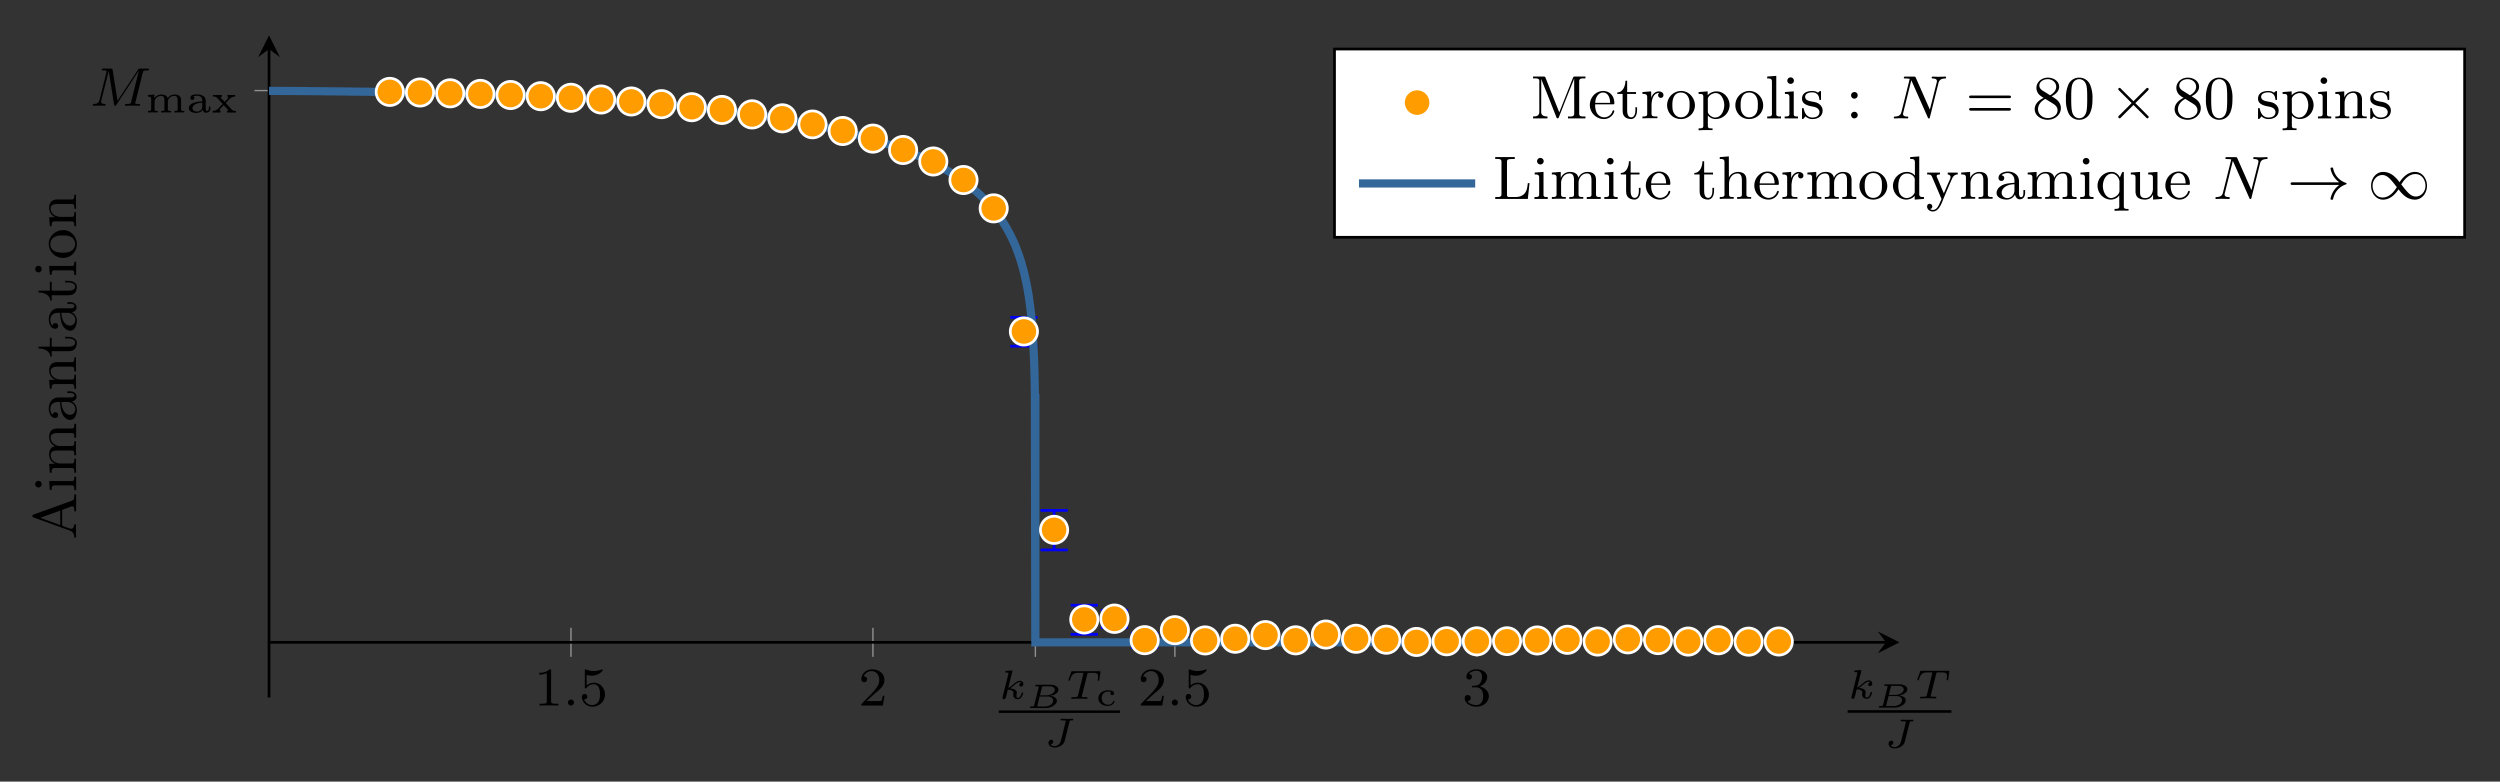 <svg xmlns="http://www.w3.org/2000/svg" xmlns:xlink="http://www.w3.org/1999/xlink" width="487.841" height="152.52" viewBox="0 0 365.881 114.39"><rect x="0" y="0" width="365.881" height="114.39" fill="#333333" stroke="none"/><path stroke-width=".199" stroke-miterlimit="10" fill="none" stroke="#929292" d="M83.563 96.13v-4.25m44.192 4.25v-4.25m44.191 4.25v-4.25m44.192 4.25v-4.25M37.246 13.255h4.252"/><path stroke-width=".399" stroke-miterlimit="10" fill="none" stroke="#000" d="M39.372 94.005h236.641"/><path d="m278.006 94.005-3.189-1.594 1.196 1.594-1.196 1.594"/><path stroke-width=".399" stroke-miterlimit="10" fill="none" stroke="#000" d="M39.372 102.08V7.173"/><path d="m39.372 5.18-1.594 3.188 1.594-1.195 1.594 1.195"/><symbol id="a"><path d="M.218.637c0 .027-.002.028-.029.028C.148.625.095.601 0 .601V.568c.027 0 .081 0 .139.027V.082C.139.045.136.033.041.033H.006V0c.041.003.127.003.172.003C.223.003.31.003.351 0v.033H.316C.221.033.218.045.218.082v.555z"/></symbol><use xlink:href="#a" transform="matrix(7.97 0 0 -7.97 78.918 103.259)"/><symbol id="b"><path d="M.111.055a.056.056 0 0 1-.055.056A.056.056 0 0 1 0 .056C0 .022.028 0 .055 0c.032 0 .056.026.056.055z"/></symbol><use xlink:href="#b" transform="matrix(7.97 0 0 -7.97 83.12 103.259)"/><symbol id="c"><path d="M.087.583A.36.36 0 0 1 .182.569c.125 0 .201.088.201.103 0 .011-.007.014-.012.014-.002 0-.004 0-.013-.005a.382.382 0 0 0-.278 0C.07.686.068.686.067.686.054.686.054.675.054.657V.364c0-.018 0-.03.016-.03.008 0 .011.004.016.012.012.015.05.066.135.066.056 0 .083-.046.092-.065A.293.293 0 0 0 .332.226.25.25 0 0 0 .303.091.134.134 0 0 0 .191.03a.162.162 0 0 0-.152.106l.01-.001c.028 0 .05.018.05.049 0 .037-.029.05-.049.05C.032.234 0 .224 0 .181 0 .091.078 0 .193 0c.125 0 .231.097.231.221C.424.337.34.44.222.44A.198.198 0 0 1 .087.39v.193z"/></symbol><use xlink:href="#c" transform="matrix(7.97 0 0 -7.97 85.161 103.426)"/><symbol id="d"><path d="M.229.204c.016.015.058.048.074.062.062.057.121.112.121.203 0 .119-.1.196-.225.196C.079.665 0 .574 0 .485 0 .436.039.429.053.429c.021 0 .052.015.052.053 0 .052-.05.052-.062.052a.155.155 0 0 0 .145.098C.281.632.329.553.329.469.329.365.256.289.138.168L.012.038C0 .027 0 .025 0 0h.395l.029.179H.393A.316.316 0 0 0 .37.09C.364.082.288.082.272.082H.094l.135.122z"/></symbol><use xlink:href="#d" transform="matrix(7.97 0 0 -7.97 126.06 103.259)"/><use xlink:href="#d" transform="matrix(7.97 0 0 -7.97 166.957 103.259)"/><use xlink:href="#b" transform="matrix(7.97 0 0 -7.97 171.502 103.259)"/><use xlink:href="#c" transform="matrix(7.97 0 0 -7.97 173.543 103.426)"/><symbol id="e"><path d="M.209.355C.288.355.338.297.338.192.338.067.267.03.214.03.159.03.084.05.049.103.085.103.11.126.11.159a.053.053 0 0 1-.055.055C.028.214 0 .197 0 .157 0 .062.102 0 .216 0c.133 0 .226.092.226.192 0 .083-.066.159-.168.181.079.028.138.096.138.176 0 .08-.09.137-.194.137C.111.686.03.628.03.552.03.515.055.499.081.499c.031 0 .051.022.051.051C.132.587.1.601.078.602.12.657.197.66.215.66.241.66.317.652.317.549A.193.193 0 0 0 .274.421C.244.39.221.388.16.384.141.383.133.382.133.369c0-.014.009-.014.026-.014h.05z"/></symbol><use xlink:href="#e" transform="matrix(7.97 0 0 -7.97 214.37 103.426)"/><symbol id="f"><path d="M.916.602C.926.641.928.65.998.65c.023 0 .035 0 .035.019 0 .014-.013.014-.031.014H.873c-.027 0-.03 0-.043-.02L.453.092.364.656C.36.681.359.683.329.683H.194c-.018 0-.031 0-.031-.019C.163.65.176.65.192.65.225.65.254.65.254.634L.25.616.123.107C.111.057.085.035.018.033.012.033 0 .032 0 .014 0 .008.005 0 .015 0c.004 0 .027.003.099.003C.193.003.208 0 .217 0c.004 0 .019 0 .019.019 0 .012-.011.014-.018.014C.182.034.152.04.152.075l.003.02.136.543h.001L.389.027C.392.011.393 0 .407 0c.014 0 .021.011.027.02l.411.626.001-.001L.705.079C.696.041.694.033.62.033c-.019 0-.031 0-.031-.019C.589.01.592 0 .605 0l.057.003h.064C.819.003.843 0 .85 0c.006 0 .02 0 .02.019C.87.033.857.033.84.033c-.003 0-.021 0-.038.002C.781.037.779.04.779.049l.003.016.134.537z"/></symbol><use xlink:href="#f" transform="matrix(7.97 0 0 -7.97 13.587 15.481)"/><symbol id="g"><path d="M0 .429v-.04h.016C.052.389.079.385.079.326V.08C.079.041.053.04 0 .04V0l.058.003h.184V.04H.217C.189.04.163.043.163.075v.181c0 .091.074.151.158.151h.002c.071 0 .08-.058.08-.106V.077C.403.043.376.04.346.04H.324V0l.058.003h.184V.04H.541C.513.04.487.043.487.075v.181c0 .091.074.151.158.151h.002c.07 0 .08-.056.08-.105V.077C.727.043.7.04.67.04H.648V0l.058.003H.89V.04H.866C.837.04.811.043.811.077v.215a.165.165 0 0 1-.019.09C.763.429.705.44.654.44.58.44.53.412.481.349.473.422.381.441.333.441.265.441.18.406.157.346L.156.44 0 .429z"/></symbol><symbol id="h"><path d="M.11.41v.001c.03.006.058.011.088.011.056 0 .13-.023.13-.118V.28C.202.28 0 .248 0 .115 0 .027.107 0 .179 0c.06 0 .133.023.16.08H.34C.34.037.378.005.417.005c.047 0 .101.026.109.077v.073H.489V.097C.489.074.476.048.45.048.415.048.412.087.412.109v.155l.001.038c0 .113-.118.153-.211.153C.137.455.037.448.037.369.037.345.053.32.085.32c.028 0 .049.021.049.049C.134.386.126.403.11.41M.328.25V.171c0-.028 0-.053-.015-.078C.289.054.24.033.194.033.15.033.088.059.088.116c0 .103.154.134.24.134z"/></symbol><symbol id="i"><path d="M.006.43V.39h.021A.134.134 0 0 0 .08.382C.097.374.109.358.122.345L.191.27C.208.252.243.22.243.211V.21C.243.201.207.17.191.153.167.128.145.1.117.078A.197.197 0 0 0 0 .04V0h.193v.04C.18.04.174.053.174.062c0 .024.022.041.038.058.019.021.043.041.059.063h.001C.303.14.379.079.379.059.379.047.364.041.353.04V0h.22v.04H.552C.489.04.471.068.441.102.407.139.375.176.339.212.333.219.327.227.319.233v.001c.037.03.07.079.108.11A.186.186 0 0 0 .552.39v.04H.36V.39L.369.387a.023.023 0 0 0 .01-.019C.379.343.351.32.332.301.319.288.307.272.293.261.279.287.204.342.2.368v.003C.2.384.216.389.226.39v.04h-.22z"/></symbol><use xlink:href="#g" transform="matrix(5.978 0 0 -5.978 21.653 16.471)"/><use xlink:href="#h" transform="matrix(5.978 0 0 -5.978 27.642 16.53)"/><use xlink:href="#i" transform="matrix(5.978 0 0 -5.978 31.121 16.471)"/><path stroke-width=".199" stroke-miterlimit="10" fill="none" stroke="#929292" d="M151.53 96.13v-4.25"/><symbol id="j"><path d="m.241.674.003.015c0 .016-.02.015-.032.014L.1.694C.083.693.07.692.07.668.07.653.083.653.099.653.128.653.135.65.148.646c0-.012 0-.014-.004-.03L.004.057C0 .041 0 .036 0 .034 0 .009.02 0 .035 0a.05.05 0 0 1 .041.023C.083.036.123.202.13.234.197.229.269.213.269.154c0-.005 0-.01-.003-.021C.263.118.263.112.263.104.263.038.319 0 .376 0c.097 0 .132.146.132.154 0 .002-.001.014-.019.014C.475.168.473.162.468.145.458.109.43.033.379.033.341.033.341.076.341.087c0 .016 0 .017.005.037 0 .001.005.021.005.033 0 .077-.087.101-.164.108a.627.627 0 0 1 .085.066c.05.044.102.087.157.087.013 0 .025-.003.034-.013a.059.059 0 0 1-.05-.056C.413.317.439.31.453.31c.022 0 .058.016.058.066C.511.419.479.451.43.451.367.451.308.403.262.363a.427.427 0 0 0-.12-.085l.099.396z"/></symbol><use xlink:href="#j" transform="matrix(5.978 0 0 -5.978 146.715 102.334)"/><symbol id="k"><path d="M.127.083C.119.053.118.045.042.045.016.045 0 .045 0 .017 0 0 .016 0 .033 0h.435c.18 0 .326.112.326.212C.794.274.736.341.6.358c.099.013.24.079.24.179C.84.621.741.683.605.683h-.41C.176.683.16.683.16.655.16.638.173.638.197.638c.01 0 .043 0 .064-.006 0-.012 0-.014-.003-.025L.127.083m.169.289.058.233c.008.031.008.033.05.033h.183C.686.638.733.587.733.534.733.453.625.372.485.372H.296M.248.045c-.008 0-.022 0-.032.002l.003.018.068.273h.244C.633.338.684.279.684.216.684.119.565.045.441.045H.248z"/></symbol><use xlink:href="#k" transform="matrix(4.981 0 0 -4.981 150.725 103.619)"/><symbol id="l"><path d="M.463.602c.008.032.01.034.051.034h.092C.713.636.728.605.728.547A.655.655 0 0 0 .719.458c0-.01.008-.016.019-.016.016 0 .018.01.02.025l.027.192c0 .017-.011.017-.031.017h-.65c-.026 0-.028 0-.035-.021L.004.473 0 .457C0 .454.001.442.018.442c.014 0 .015.003.024.029.045.122.076.165.205.165h.091c.019 0 .021 0 .033-.003L.236.086C.229.058.224.049.196.045.168.04.11.04.109.04.083.04.081.04.077.037.072.033.068.019.068.014.068.013.07 0 .087 0l.084.003.093.001.09-.001L.444 0c.008 0 .015 0 .019.007a.06.06 0 0 1 .006.019C.466.04.459.04.428.04L.363.042C.34.044.328.045.328.06l.135.542z"/></symbol><use xlink:href="#l" transform="matrix(5.978 0 0 -5.978 156.359 102.274)"/><symbol id="m"><path d="M.378.413A.055.055 0 0 1 .357.37c0-.028.017-.049.049-.054.037 0 .057.025.057.055 0 .086-.122.088-.176.088H.28A.307.307 0 0 1 .099.406.224.224 0 0 1 0 .225v-.01C.007.082.142 0 .267 0c.079 0 .161.028.198.102C.469.109.476.12.476.13c0 .011-.01.016-.021.016C.431.146.431.123.423.109a.158.158 0 0 0-.14-.072C.182.037.1.113.1.227c0 .099.052.194.186.194A.477.477 0 0 0 .378.413z"/></symbol><use xlink:href="#m" transform="matrix(4.981 0 0 -4.981 160.742 103.32)"/><path stroke-width=".359" stroke-miterlimit="10" fill="none" stroke="#000" d="M146.171 104.157h17.759"/><symbol id="n"><path d="M.513.626c.008.032.01.038.064.038.016 0 .03 0 .03.025a.015.015 0 0 1-.015.015L.535.701.477.7.394.701.318.704C.311.704.305.704.3.698a.09.09 0 0 1-.006-.02C.297.664.305.664.331.664c.024 0 .032 0 .058-.002C.411.66.423.659.423.646.423.641.421.634.419.627L.305.171C.284.088.215.033.152.033.138.033.076.035.049.079a.068.068 0 0 1 .067.067C.116.169.1.19.069.19.03.19 0 .159 0 .111 0 .047.061 0 .154 0c.108 0 .219.068.242.161l.117.465z"/></symbol><use xlink:href="#n" transform="matrix(5.978 0 0 -5.978 153.448 109.4)"/><clipPath id="o"><path transform="matrix(1 0 0 -1 39.372 102.08)" d="M0 0h238.633v96.9H0z"/></clipPath><g clip-path="url(#o)" stroke-miterlimit="10" fill="none"><path stroke-width=".399" stroke="#00f" d="M260.329 93.883v-.253M258.333 93.63h3.986M260.329 93.883v.253M262.319 94.136h-3.986M255.91 93.952v-.245M253.915 93.706h3.986M255.91 93.952v.245M257.9 94.197h-3.986M251.49 93.744v-.246M249.495 93.498h3.986M251.49 93.744v.246M253.48 93.989h-3.985M247.072 93.938v-.222M245.077 93.715h3.986M247.072 93.938v.223M249.063 94.161h-3.986M242.652 93.725v-.263M240.657 93.462h3.986M242.652 93.725v.263M244.644 93.988h-3.986M238.233 93.617v-.258M236.238 93.359h3.986M238.233 93.617v.26M240.225 93.876h-3.986M233.814 93.934v-.3M231.82 93.634h3.985M233.814 93.934v.3M235.806 94.234h-3.986M229.395 93.638v-.282M227.4 93.356h3.985M229.395 93.638v.281M231.386 93.919H227.4M224.976 93.78v-.307M222.98 93.473h3.986M224.976 93.78v.306M226.967 94.086h-3.986M220.557 93.858v-.297M218.562 93.561h3.986M220.557 93.858v.297M222.547 94.155h-3.986M216.138 93.904v-.33M214.142 93.575h3.986M216.138 93.904v.328M218.128 94.232h-3.986M211.718 93.894v-.357M209.723 93.537h3.986M211.718 93.894v.356M213.709 94.25h-3.986M207.3 93.996v-.422M205.304 93.574h3.986M207.3 93.996v.422M209.29 94.418h-3.986M202.88 93.667v-.41M200.885 93.258h3.986M202.88 93.667v.41M204.872 94.077h-3.986M198.461 93.532v-.416M196.467 93.116h3.986M198.461 93.532v.415M200.453 93.947h-3.986M194.042 92.912v-.449M192.048 92.463h3.986M194.042 92.912v.45M196.033 93.361h-3.986M189.623 93.759v-.495M187.628 93.264h3.986M189.623 93.759v.495M191.614 94.254h-3.986M185.204 92.994v-.613M183.21 92.381h3.986M185.204 92.994v.613M187.196 93.607h-3.986M180.785 93.527v-.611M178.79 92.916h3.986M180.785 93.527v.612M182.776 94.139h-3.986M176.365 93.774v-.65M174.371 93.124h3.986M176.365 93.774v.65M178.357 94.424h-3.986M171.946 92.274v-.794M169.952 91.48h3.986M171.946 92.274v.793M173.938 93.068h-3.986M167.527 93.734v-1.05M165.532 92.684h3.986M167.527 93.734v1.051M169.518 94.785h-3.986M163.108 90.575v-1.259M161.114 89.316h3.986M163.108 90.575v1.26M165.099 91.834h-3.986M158.689 90.705v-2.128M156.694 88.577h3.986M158.689 90.705v2.128M160.68 92.833h-3.986M154.27 77.59v-2.893M152.276 74.697h3.986M154.27 77.59v2.893M156.262 80.484h-3.986M149.85 48.554v-2.11M147.856 46.445h3.986M149.85 48.554v2.11M151.842 50.664h-3.986M145.431 30.538v-.285M143.437 30.254h3.986M145.431 30.538v.285M147.423 30.823h-3.986M141.012 26.39v-.184M139.018 26.207h3.986M141.012 26.39v.186M143.005 26.577h-3.986M136.593 23.677v-.134M134.6 23.544h3.985M136.593 23.677v.134M138.585 23.812h-3.986M132.174 21.996v-.112M130.18 21.885h3.985M132.174 21.996v.111M134.165 22.108h-3.986M127.755 20.33v-.099M125.761 20.232h3.986M127.755 20.33v.1M129.746 20.431h-3.986M123.336 19.216v-.066M121.342 19.151h3.986M123.336 19.216v.067M125.328 19.284h-3.986M118.917 18.229v-.065M116.922 18.165h3.986M118.917 18.229v.064M120.908 18.294h-3.986M114.497 17.362v-.053M112.503 17.311h3.986M114.497 17.362v.053M116.49 17.416h-3.986M110.078 16.795v-.045M108.084 16.751h3.986M110.078 16.795v.045M112.07 16.841h-3.986M105.66 16.135v-.037M103.665 16.1h3.986M105.66 16.135v.036M107.65 16.172h-3.985M101.24 15.734V15.7M99.247 15.7h3.986M101.24 15.734v.035M103.232 15.77h-3.986M96.821 15.243v-.027M94.827 15.218h3.986M96.821 15.243v.026M98.813 15.27h-3.986M92.402 14.895v-.024M90.408 14.873h3.986M92.402 14.895v.024M94.394 14.92h-3.986M87.983 14.607v-.025M85.99 14.583h3.985M87.983 14.607v.026M89.976 14.635H85.99M83.564 14.357v-.02M81.571 14.337h3.986M83.564 14.357v.021M85.555 14.379h-3.986M79.144 14.124v-.021M77.15 14.104h3.986M79.144 14.124v.021M81.136 14.146H77.15M74.725 13.95v-.02M72.731 13.932h3.986M74.725 13.95v.017M76.718 13.969h-3.986M70.306 13.79v-.009M68.313 13.782H72.3M70.306 13.79v.01M72.298 13.8h-3.986M65.887 13.657v-.007M63.894 13.651h3.986M65.887 13.657v.007M67.88 13.665h-3.986M61.468 13.583v-.01M59.474 13.574h3.986M61.468 13.583v.01M63.46 13.594h-3.986M57.049 13.494v-.01M55.055 13.485h3.986M57.049 13.494v.01M59.042 13.506h-3.986"/><path stroke-width="1.196" stroke="#369" d="m39.372 13.3 1.071.01h1.071l1.072.007 1.07.008 1.072.008 1.071.009 1.071.007 1.071.016 1.072.008 1.07.009 1.072.016 1.071.016 1.071.007 1.071.017 1.072.017 1.07.016 1.072.016 1.071.023 1.071.017 1.072.016 1.07.024 1.072.025 1.071.024 1.071.024 1.071.033 1.072.023 1.07.032 1.072.033 1.071.033 1.071.031 1.071.033 1.072.04 1.07.041 1.072.04 1.071.04 1.071.04 1.072.05 1.07.048 1.072.048 1.071.057 1.071.057 1.071.056 1.072.057 1.07.064 1.072.065 1.071.064 1.071.073 1.071.073 1.072.072 1.07.082 1.072.08 1.071.089 1.071.088 1.072.09 1.07.096 1.072.105 1.071.106 1.071.105 1.071.113 1.072.12 1.07.122 1.072.122 1.071.136 1.071.137 1.072.146 1.07.145 1.072.154 1.071.16 1.071.171 1.071.178 1.072.178 1.07.193 1.072.201 1.071.211 1.071.218 1.071.226 1.072.243 1.07.25 1.072.258 1.071.276 1.071.298 1.072.3 1.07.321 1.072.348 1.071.355 1.071.388 1.071.405 1.072.436 1.07.452 1.072.5 1.071.534 1.071.573 1.071.622 1.072.678 1.07.751 1.072.824 1.071.936 1.071 1.043 1.072 1.22M145.431 30.642l.062.073.062.073.061.08.062.081.061.073.062.089.061.08.062.08.062.082.061.072.062.09.061.08.062.097.062.08.061.09.062.088.061.09.062.08.062.105.061.096.062.09.061.09.062.103.061.09.062.097.062.112.061.097.062.098.061.113.062.096.062.098.061.12.062.114.061.104.062.114.062.104.061.114.062.12.061.13.062.122.062.12.061.122.062.12.061.13.062.13.062.153.061.12.062.139.061.145.062.137.061.137.062.145.062.179.061.152.062.155.061.161.062.161.062.162.061.17.062.168.061.195.062.178.062.193.061.186.062.193.061.196.062.209.062.234.061.218.062.234.061.21.062.242.061.242.062.276.062.298.061.274.062.291.061.275.062.331.062.3.061.37.062.333.061.37.062.445.062.427.061.453.062.46.061.55.062.5.062.607.061.8.062.774.061.809.062 1.04.061 1.188.062 1.325.062 1.931.061 3.077.062 36.418M151.53 57.668v36.337h64.608"/></g><path d="M262.322 93.883a1.993 1.993 0 1 0-3.986 0 1.993 1.993 0 0 0 3.986 0zm-1.993 0" fill="#ff9d00"/><path stroke-width=".399" stroke-miterlimit="10" fill="none" stroke="#fff" d="M262.322 93.883a1.993 1.993 0 1 0-3.986 0 1.993 1.993 0 0 0 3.986 0zm-1.993 0"/><path d="M257.902 93.952a1.993 1.993 0 1 0-3.985 0 1.993 1.993 0 0 0 3.985 0zm-1.992 0" fill="#ff9d00"/><path stroke-width=".399" stroke-miterlimit="10" fill="none" stroke="#fff" d="M257.902 93.952a1.993 1.993 0 1 0-3.985 0 1.993 1.993 0 0 0 3.985 0zm-1.992 0"/><path d="M253.483 93.744a1.993 1.993 0 1 0-3.985 0 1.993 1.993 0 0 0 3.985 0zm-1.992 0" fill="#ff9d00"/><path stroke-width=".399" stroke-miterlimit="10" fill="none" stroke="#fff" d="M253.483 93.744a1.993 1.993 0 1 0-3.985 0 1.993 1.993 0 0 0 3.985 0zm-1.992 0"/><path d="M249.064 93.938a1.993 1.993 0 1 0-3.985 0 1.993 1.993 0 0 0 3.985 0zm-1.992 0" fill="#ff9d00"/><path stroke-width=".399" stroke-miterlimit="10" fill="none" stroke="#fff" d="M249.064 93.938a1.993 1.993 0 1 0-3.985 0 1.993 1.993 0 0 0 3.985 0zm-1.992 0"/><path d="M244.645 93.725a1.993 1.993 0 1 0-3.985 0 1.993 1.993 0 0 0 3.985 0zm-1.993 0" fill="#ff9d00"/><path stroke-width=".399" stroke-miterlimit="10" fill="none" stroke="#fff" d="M244.645 93.725a1.993 1.993 0 1 0-3.985 0 1.993 1.993 0 0 0 3.985 0zm-1.993 0"/><path d="M240.226 93.617a1.993 1.993 0 1 0-3.985 0 1.993 1.993 0 0 0 3.985 0zm-1.993 0" fill="#ff9d00"/><path stroke-width=".399" stroke-miterlimit="10" fill="none" stroke="#fff" d="M240.226 93.617a1.993 1.993 0 1 0-3.985 0 1.993 1.993 0 0 0 3.985 0zm-1.993 0"/><path d="M235.807 93.934a1.993 1.993 0 1 0-3.985 0 1.993 1.993 0 0 0 3.985 0zm-1.993 0" fill="#ff9d00"/><path stroke-width=".399" stroke-miterlimit="10" fill="none" stroke="#fff" d="M235.807 93.934a1.993 1.993 0 1 0-3.985 0 1.993 1.993 0 0 0 3.985 0zm-1.993 0"/><path d="M231.388 93.638a1.993 1.993 0 1 0-3.986 0 1.993 1.993 0 0 0 3.986 0zm-1.993 0" fill="#ff9d00"/><path stroke-width=".399" stroke-miterlimit="10" fill="none" stroke="#fff" d="M231.388 93.638a1.993 1.993 0 1 0-3.986 0 1.993 1.993 0 0 0 3.986 0zm-1.993 0"/><path d="M226.968 93.78a1.993 1.993 0 1 0-3.985 0 1.993 1.993 0 0 0 3.985 0zm-1.992 0" fill="#ff9d00"/><path stroke-width=".399" stroke-miterlimit="10" fill="none" stroke="#fff" d="M226.968 93.78a1.993 1.993 0 1 0-3.985 0 1.993 1.993 0 0 0 3.985 0zm-1.992 0"/><path d="M222.55 93.858a1.993 1.993 0 1 0-3.986 0 1.993 1.993 0 0 0 3.985 0zm-1.993 0" fill="#ff9d00"/><path stroke-width=".399" stroke-miterlimit="10" fill="none" stroke="#fff" d="M222.55 93.858a1.993 1.993 0 1 0-3.986 0 1.993 1.993 0 0 0 3.985 0zm-1.993 0"/><path d="M218.13 93.904a1.993 1.993 0 1 0-3.985 0 1.993 1.993 0 0 0 3.985 0zm-1.992 0" fill="#ff9d00"/><path stroke-width=".399" stroke-miterlimit="10" fill="none" stroke="#fff" d="M218.13 93.904a1.993 1.993 0 1 0-3.985 0 1.993 1.993 0 0 0 3.985 0zm-1.992 0"/><path d="M213.711 93.894a1.993 1.993 0 1 0-3.985 0 1.993 1.993 0 0 0 3.985 0zm-1.993 0" fill="#ff9d00"/><path stroke-width=".399" stroke-miterlimit="10" fill="none" stroke="#fff" d="M213.711 93.894a1.993 1.993 0 1 0-3.985 0 1.993 1.993 0 0 0 3.985 0zm-1.993 0"/><path d="M209.292 93.996a1.993 1.993 0 1 0-3.985 0 1.993 1.993 0 0 0 3.985 0zm-1.993 0" fill="#ff9d00"/><path stroke-width=".399" stroke-miterlimit="10" fill="none" stroke="#fff" d="M209.292 93.996a1.993 1.993 0 1 0-3.985 0 1.993 1.993 0 0 0 3.985 0zm-1.993 0"/><path d="M204.873 93.667a1.993 1.993 0 1 0-3.985 0 1.993 1.993 0 0 0 3.985 0zm-1.993 0" fill="#ff9d00"/><path stroke-width=".399" stroke-miterlimit="10" fill="none" stroke="#fff" d="M204.873 93.667a1.993 1.993 0 1 0-3.985 0 1.993 1.993 0 0 0 3.985 0zm-1.993 0"/><path d="M200.454 93.532a1.993 1.993 0 1 0-3.985 0 1.993 1.993 0 0 0 3.985 0zm-1.993 0" fill="#ff9d00"/><path stroke-width=".399" stroke-miterlimit="10" fill="none" stroke="#fff" d="M200.454 93.532a1.993 1.993 0 1 0-3.985 0 1.993 1.993 0 0 0 3.985 0zm-1.993 0"/><path d="M196.034 92.912a1.993 1.993 0 1 0-3.985 0 1.993 1.993 0 0 0 3.985 0zm-1.992 0" fill="#ff9d00"/><path stroke-width=".399" stroke-miterlimit="10" fill="none" stroke="#fff" d="M196.034 92.912a1.993 1.993 0 1 0-3.985 0 1.993 1.993 0 0 0 3.985 0zm-1.992 0"/><path d="M191.615 93.759a1.993 1.993 0 1 0-3.985 0 1.993 1.993 0 0 0 3.985 0zm-1.992 0" fill="#ff9d00"/><path stroke-width=".399" stroke-miterlimit="10" fill="none" stroke="#fff" d="M191.615 93.759a1.993 1.993 0 1 0-3.985 0 1.993 1.993 0 0 0 3.985 0zm-1.992 0"/><path d="M187.196 92.994a1.993 1.993 0 1 0-3.985 0 1.993 1.993 0 0 0 3.985 0zm-1.992 0" fill="#ff9d00"/><path stroke-width=".399" stroke-miterlimit="10" fill="none" stroke="#fff" d="M187.196 92.994a1.993 1.993 0 1 0-3.985 0 1.993 1.993 0 0 0 3.985 0zm-1.992 0"/><path d="M182.777 93.527a1.993 1.993 0 1 0-3.985 0 1.993 1.993 0 0 0 3.985 0zm-1.992 0" fill="#ff9d00"/><path stroke-width=".399" stroke-miterlimit="10" fill="none" stroke="#fff" d="M182.777 93.527a1.993 1.993 0 1 0-3.985 0 1.993 1.993 0 0 0 3.985 0zm-1.992 0"/><path d="M178.358 93.774a1.993 1.993 0 1 0-3.985 0 1.993 1.993 0 0 0 3.985 0zm-1.993 0" fill="#ff9d00"/><path stroke-width=".399" stroke-miterlimit="10" fill="none" stroke="#fff" d="M178.358 93.774a1.993 1.993 0 1 0-3.985 0 1.993 1.993 0 0 0 3.985 0zm-1.993 0"/><path d="M173.939 92.274a1.993 1.993 0 1 0-3.985 0 1.993 1.993 0 0 0 3.985 0zm-1.993 0" fill="#ff9d00"/><path stroke-width=".399" stroke-miterlimit="10" fill="none" stroke="#fff" d="M173.939 92.274a1.993 1.993 0 1 0-3.985 0 1.993 1.993 0 0 0 3.985 0zm-1.993 0"/><path d="M169.52 93.734a1.993 1.993 0 1 0-3.985 0 1.993 1.993 0 0 0 3.985 0zm-1.993 0" fill="#ff9d00"/><path stroke-width=".399" stroke-miterlimit="10" fill="none" stroke="#fff" d="M169.52 93.734a1.993 1.993 0 1 0-3.985 0 1.993 1.993 0 0 0 3.985 0zm-1.993 0"/><path d="M165.1 90.575a1.993 1.993 0 1 0-3.985 0 1.993 1.993 0 0 0 3.986 0zm-1.992 0" fill="#ff9d00"/><path stroke-width=".399" stroke-miterlimit="10" fill="none" stroke="#fff" d="M165.1 90.575a1.993 1.993 0 1 0-3.985 0 1.993 1.993 0 0 0 3.986 0zm-1.992 0"/><path d="M160.681 90.705a1.993 1.993 0 1 0-3.985 0 1.993 1.993 0 0 0 3.985 0zm-1.992 0" fill="#ff9d00"/><path stroke-width=".399" stroke-miterlimit="10" fill="none" stroke="#fff" d="M160.681 90.705a1.993 1.993 0 1 0-3.985 0 1.993 1.993 0 0 0 3.985 0zm-1.992 0"/><path d="M156.262 77.59a1.993 1.993 0 1 0-3.985 0 1.993 1.993 0 0 0 3.985 0zm-1.992 0" fill="#ff9d00"/><path stroke-width=".399" stroke-miterlimit="10" fill="none" stroke="#fff" d="M156.262 77.59a1.993 1.993 0 1 0-3.985 0 1.993 1.993 0 0 0 3.985 0zm-1.992 0"/><path d="M151.843 48.554a1.993 1.993 0 1 0-3.985 0 1.993 1.993 0 0 0 3.985 0zm-1.992 0" fill="#ff9d00"/><path stroke-width=".399" stroke-miterlimit="10" fill="none" stroke="#fff" d="M151.843 48.554a1.993 1.993 0 1 0-3.985 0 1.993 1.993 0 0 0 3.985 0zm-1.992 0"/><path d="M147.424 30.538a1.993 1.993 0 1 0-3.985 0 1.993 1.993 0 0 0 3.985 0zm-1.993 0" fill="#ff9d00"/><path stroke-width=".399" stroke-miterlimit="10" fill="none" stroke="#fff" d="M147.424 30.538a1.993 1.993 0 1 0-3.985 0 1.993 1.993 0 0 0 3.985 0zm-1.993 0"/><path d="M143.005 26.39a1.993 1.993 0 1 0-3.985 0 1.993 1.993 0 0 0 3.985 0zm-1.993 0" fill="#ff9d00"/><path stroke-width=".399" stroke-miterlimit="10" fill="none" stroke="#fff" d="M143.005 26.39a1.993 1.993 0 1 0-3.985 0 1.993 1.993 0 0 0 3.985 0zm-1.993 0"/><path d="M138.586 23.677a1.993 1.993 0 1 0-3.985 0 1.993 1.993 0 0 0 3.985 0zm-1.993 0" fill="#ff9d00"/><path stroke-width=".399" stroke-miterlimit="10" fill="none" stroke="#fff" d="M138.586 23.677a1.993 1.993 0 1 0-3.985 0 1.993 1.993 0 0 0 3.985 0zm-1.993 0"/><path d="M134.167 21.996a1.993 1.993 0 1 0-3.985 0 1.993 1.993 0 0 0 3.985 0zm-1.993 0" fill="#ff9d00"/><path stroke-width=".399" stroke-miterlimit="10" fill="none" stroke="#fff" d="M134.167 21.996a1.993 1.993 0 1 0-3.985 0 1.993 1.993 0 0 0 3.985 0zm-1.993 0"/><path d="M129.747 20.33a1.993 1.993 0 1 0-3.985 0 1.993 1.993 0 0 0 3.985 0zm-1.992 0" fill="#ff9d00"/><path stroke-width=".399" stroke-miterlimit="10" fill="none" stroke="#fff" d="M129.747 20.33a1.993 1.993 0 1 0-3.985 0 1.993 1.993 0 0 0 3.985 0zm-1.992 0"/><path d="M125.328 19.216a1.993 1.993 0 1 0-3.985 0 1.993 1.993 0 0 0 3.985 0zm-1.992 0" fill="#ff9d00"/><path stroke-width=".399" stroke-miterlimit="10" fill="none" stroke="#fff" d="M125.328 19.216a1.993 1.993 0 1 0-3.985 0 1.993 1.993 0 0 0 3.985 0zm-1.992 0"/><path d="M120.91 18.229a1.993 1.993 0 1 0-3.986 0 1.993 1.993 0 0 0 3.985 0zm-1.993 0" fill="#ff9d00"/><path stroke-width=".399" stroke-miterlimit="10" fill="none" stroke="#fff" d="M120.91 18.229a1.993 1.993 0 1 0-3.986 0 1.993 1.993 0 0 0 3.985 0zm-1.993 0"/><path d="M116.49 17.362a1.993 1.993 0 1 0-3.985 0 1.993 1.993 0 0 0 3.985 0zm-1.993 0" fill="#ff9d00"/><path stroke-width=".399" stroke-miterlimit="10" fill="none" stroke="#fff" d="M116.49 17.362a1.993 1.993 0 1 0-3.985 0 1.993 1.993 0 0 0 3.985 0zm-1.993 0"/><path d="M112.07 16.795a1.993 1.993 0 1 0-3.984 0 1.993 1.993 0 0 0 3.985 0zm-1.992 0" fill="#ff9d00"/><path stroke-width=".399" stroke-miterlimit="10" fill="none" stroke="#fff" d="M112.07 16.795a1.993 1.993 0 1 0-3.984 0 1.993 1.993 0 0 0 3.985 0zm-1.992 0"/><path d="M107.652 16.135a1.993 1.993 0 1 0-3.985 0 1.993 1.993 0 0 0 3.985 0zm-1.993 0" fill="#ff9d00"/><path stroke-width=".399" stroke-miterlimit="10" fill="none" stroke="#fff" d="M107.652 16.135a1.993 1.993 0 1 0-3.985 0 1.993 1.993 0 0 0 3.985 0zm-1.993 0"/><path d="M103.233 15.734a1.993 1.993 0 1 0-3.985 0 1.993 1.993 0 0 0 3.985 0zm-1.993 0" fill="#ff9d00"/><path stroke-width=".399" stroke-miterlimit="10" fill="none" stroke="#fff" d="M103.233 15.734a1.993 1.993 0 1 0-3.985 0 1.993 1.993 0 0 0 3.985 0zm-1.993 0"/><path d="M98.814 15.243a1.993 1.993 0 1 0-3.986 0 1.993 1.993 0 0 0 3.986 0zm-1.993 0" fill="#ff9d00"/><path stroke-width=".399" stroke-miterlimit="10" fill="none" stroke="#fff" d="M98.814 15.243a1.993 1.993 0 1 0-3.986 0 1.993 1.993 0 0 0 3.986 0zm-1.993 0"/><path d="M94.394 14.895a1.993 1.993 0 1 0-3.985 0 1.993 1.993 0 0 0 3.985 0zm-1.992 0" fill="#ff9d00"/><path stroke-width=".399" stroke-miterlimit="10" fill="none" stroke="#fff" d="M94.394 14.895a1.993 1.993 0 1 0-3.985 0 1.993 1.993 0 0 0 3.985 0zm-1.992 0"/><path d="M89.975 14.607a1.993 1.993 0 1 0-3.985 0 1.993 1.993 0 0 0 3.985 0zm-1.992 0" fill="#ff9d00"/><path stroke-width=".399" stroke-miterlimit="10" fill="none" stroke="#fff" d="M89.975 14.607a1.993 1.993 0 1 0-3.985 0 1.993 1.993 0 0 0 3.985 0zm-1.992 0"/><path d="M85.556 14.357a1.993 1.993 0 1 0-3.985 0 1.993 1.993 0 0 0 3.985 0zm-1.992 0" fill="#ff9d00"/><path stroke-width=".399" stroke-miterlimit="10" fill="none" stroke="#fff" d="M85.556 14.357a1.993 1.993 0 1 0-3.985 0 1.993 1.993 0 0 0 3.985 0zm-1.992 0"/><path d="M81.137 14.124a1.993 1.993 0 1 0-3.985 0 1.993 1.993 0 0 0 3.985 0zm-1.993 0" fill="#ff9d00"/><path stroke-width=".399" stroke-miterlimit="10" fill="none" stroke="#fff" d="M81.137 14.124a1.993 1.993 0 1 0-3.985 0 1.993 1.993 0 0 0 3.985 0zm-1.993 0"/><path d="M76.718 13.95a1.993 1.993 0 1 0-3.985 0 1.993 1.993 0 0 0 3.985 0zm-1.993 0" fill="#ff9d00"/><path stroke-width=".399" stroke-miterlimit="10" fill="none" stroke="#fff" d="M76.718 13.95a1.993 1.993 0 1 0-3.985 0 1.993 1.993 0 0 0 3.985 0zm-1.993 0"/><path d="M72.299 13.79a1.993 1.993 0 1 0-3.985 0 1.993 1.993 0 0 0 3.985 0zm-1.993 0" fill="#ff9d00"/><path stroke-width=".399" stroke-miterlimit="10" fill="none" stroke="#fff" d="M72.299 13.79a1.993 1.993 0 1 0-3.985 0 1.993 1.993 0 0 0 3.985 0zm-1.993 0"/><path d="M67.88 13.657a1.993 1.993 0 1 0-3.986 0 1.993 1.993 0 0 0 3.986 0zm-1.993 0" fill="#ff9d00"/><path stroke-width=".399" stroke-miterlimit="10" fill="none" stroke="#fff" d="M67.88 13.657a1.993 1.993 0 1 0-3.986 0 1.993 1.993 0 0 0 3.986 0zm-1.993 0"/><path d="M63.46 13.583a1.993 1.993 0 1 0-3.985 0 1.993 1.993 0 0 0 3.985 0zm-1.992 0" fill="#ff9d00"/><path stroke-width=".399" stroke-miterlimit="10" fill="none" stroke="#fff" d="M63.46 13.583a1.993 1.993 0 1 0-3.985 0 1.993 1.993 0 0 0 3.985 0zm-1.992 0"/><path d="M59.041 13.494a1.993 1.993 0 1 0-3.985 0 1.993 1.993 0 0 0 3.985 0zm-1.992 0" fill="#ff9d00"/><path stroke-width=".399" stroke-miterlimit="10" fill="none" stroke="#fff" d="M59.041 13.494a1.993 1.993 0 1 0-3.985 0 1.993 1.993 0 0 0 3.985 0zm-1.992 0"/><use xlink:href="#j" transform="matrix(5.978 0 0 -5.978 270.954 102.272)"/><use xlink:href="#k" transform="matrix(4.981 0 0 -4.981 274.963 103.557)"/><use xlink:href="#l" transform="matrix(5.978 0 0 -5.978 280.597 102.212)"/><path stroke-width=".379" stroke-miterlimit="10" fill="none" stroke="#000" d="M270.41 104.125h15.186"/><use xlink:href="#n" transform="matrix(5.978 0 0 -5.978 276.4 109.535)"/><symbol id="p"><path d="M0 .031V0l.062.003h.152v.028c-.029 0-.072.013-.072.05 0 .013.005.026.01.038.017.047.031.11.05.11H.44C.458.229.47.173.48.146.489.119.509.08.509.061c0-.03-.055-.03-.082-.03V0h.274v.031H.673C.651.031.627.033.615.045.602.058.598.077.592.093.52.286.453.482.382.675L.374.696C.37.707.366.716.35.716.329.716.325.692.319.676.258.506.197.334.135.165L.117.114C.096.051.055.031 0 .031M.203.26l.118.327L.439.26H.203z"/></symbol><symbol id="q"><path d="M.004.43V.399H.02c.032 0 .057-.005.057-.05V.072C.077.032.05.031 0 .031V0h.217v.031H.201C.174.031.148.034.148.066v.375L.004.43M.09.669A.054.054 0 0 1 .043.616c0-.029.024-.053.054-.053h.007a.054.054 0 0 1 .047.053.054.054 0 0 1-.054.053H.09z"/></symbol><symbol id="r"><path d="M0 .43V.399h.016c.03 0 .061-.003.061-.05V.073C.077.032.051.031 0 .031V0l.071.003h.157v.028H.205C.176.031.151.035.151.072v.201c.006.071.054.143.14.143.064 0 .071-.065.071-.112V.069C.362.033.333.031.3.031H.285V0l.071.003h.157v.028H.49C.461.031.436.035.436.072v.201c.006.071.054.143.14.143C.64.416.647.351.647.304V.069C.647.033.618.031.585.031H.57V0h.228v.031H.779C.75.031.721.034.721.07v.226c0 .03-.001.06-.016.087C.679.43.627.441.578.441A.161.161 0 0 1 .433.346H.432C.423.415.358.441.298.441A.16.16 0 0 1 .146.342L.145.441 0 .43z"/></symbol><symbol id="s"><path d="M.081.398a.156.156 0 0 0 .104.035.104.104 0 0 0 .087-.049C.291.356.292.325.292.293V.275C.21.266.128.266.059.214.026.189 0 .15 0 .109 0 .028.098 0 .164 0a.15.15 0 0 1 .137.083C.309.042.333.005.379.005c.06 0 .087.051.087.106v.045H.438v-.05C.438.078.432.04.401.04.368.04.366.084.366.106v.195c0 .105-.09.157-.179.157C.125.458.032.432.032.353c0-.027.016-.048.052-.048.025.001.041.024.041.047 0 .027-.021.041-.044.046M.292.251V.152C.292.084.243.025.174.025H.166C.119.03.083.065.083.11c0 .095.114.141.209.141z"/></symbol><symbol id="t"><path d="M0 .43V.399h.016c.03 0 .061-.003.061-.05V.073C.077.032.051.031 0 .031V0l.071.003h.157v.028H.205C.176.031.151.035.151.072v.18c0 .077.045.164.14.164.054 0 .07-.05.07-.112V.069C.361.033.332.031.299.031H.284V0l.071.003h.157v.028H.493C.464.031.435.034.435.07v.226a.17.17 0 0 1-.016.086C.394.429.342.441.293.441A.162.162 0 0 1 .146.342L.145.441 0 .43z"/></symbol><symbol id="u"><path d="M.133.626C.133.553.099.435 0 .435V.41h.087V.146c0-.031.002-.061.018-.088C.129.016.179 0 .225 0h.009C.31.013.323.096.323.155v.037H.295L.296.148c0-.044-.01-.12-.069-.12C.173.028.161.091.161.14v.27h.145v.031H.161v.185H.133z"/></symbol><symbol id="v"><path d="M.212.458A.233.233 0 0 1 0 .224C0 .121.077 0 .227 0c.117 0 .227.093.227.223 0 .119-.093.236-.228.236L.212.458M.086.201v.043c0 .079.025.189.141.189.08 0 .129-.063.138-.142C.367.27.367.249.367.228.367.175.364.117.328.075A.131.131 0 0 0 .226.028C.153.028.102.083.089.163L.086.201z"/></symbol><use xlink:href="#p" transform="matrix(0 -8.966 -8.966 0 11.147 78.661)"/><use xlink:href="#q" transform="matrix(0 -8.966 -8.966 0 11.147 71.73)"/><use xlink:href="#r" transform="matrix(0 -8.966 -8.966 0 11.147 69.184)"/><use xlink:href="#s" transform="matrix(0 -8.966 -8.966 0 11.246 61.455)"/><use xlink:href="#t" transform="matrix(0 -8.966 -8.966 0 11.147 56.9)"/><use xlink:href="#u" transform="matrix(0 -8.966 -8.966 0 11.246 52.183)"/><use xlink:href="#s" transform="matrix(0 -8.966 -8.966 0 11.246 48.4)"/><use xlink:href="#u" transform="matrix(0 -8.966 -8.966 0 11.246 43.988)"/><use xlink:href="#q" transform="matrix(0 -8.966 -8.966 0 11.147 40.25)"/><use xlink:href="#v" transform="matrix(0 -8.966 -8.966 0 11.246 37.747)"/><use xlink:href="#t" transform="matrix(0 -8.966 -8.966 0 11.147 33.094)"/><path d="M195.307 34.733h165.397V7.173H195.307z" fill="#fff"/><path stroke-width=".399" stroke-miterlimit="10" fill="none" stroke="#000" d="M195.307 34.733h165.397V7.173H195.307z"/><path d="M209.389 15.06a1.993 1.993 0 1 0-3.985 0 1.993 1.993 0 0 0 3.985 0zm-1.993 0" fill="#ff9d00"/><path stroke-width=".399" stroke-miterlimit="10" fill="none" stroke="#fff" d="M209.389 15.06a1.993 1.993 0 1 0-3.985 0 1.993 1.993 0 0 0 3.985 0zm-1.993 0"/><symbol id="w"><path d="M0 .683V.652l.036.001C.071.653.103.648.103.61L.102.591V.103C.102.037.044.031 0 .031V0h.235v.031C.189.031.132.039.132.106l.001.028.001.509C.14.623.149.602.157.582.217.439.272.293.33.148L.375.034C.38.021.384 0 .401 0h.001c.017.001.021.023.026.036.07.183.144.367.218.549.008.021.019.043.025.065L.672.077C.672.036.64.03.608.03L.57.031V0h.285v.031H.816C.784.031.753.034.753.075v.533c0 .039.033.045.066.045L.855.652v.031H.682L.662.68.652.664.428.098l-.02.05-.042.105c-.05.128-.1.256-.152.384l-.01.026C.196.679.191.683.173.683H0z"/></symbol><symbol id="x"><path d="M.087.24h.296C.395.24.4.246.4.257.4.382.323.458.217.458.095.458 0 .352 0 .23A.23.23 0 0 1 .234 0c.071 0 .143.05.163.119A.036.036 0 0 1 .399.13a.013.013 0 0 1-.013.013C.368.143.367.113.357.099A.145.145 0 0 0 .235.028H.228a.142.142 0 0 0-.12.084.295.295 0 0 0-.021.128m.001.024C.089.33.117.407.189.43a.099.099 0 0 0 .024.003C.299.433.331.344.331.264H.088z"/></symbol><symbol id="y"><path d="M0 .43V.399h.016c.03 0 .061-.003.061-.05V.073C.077.032.051.031 0 .031V0l.07.003h.174v.028H.21C.176.031.148.035.148.073v.168C.155.31.174.416.275.416V.415C.261.408.255.393.255.378.255.351.276.334.3.334c.025 0 .043.021.043.045C.343.42.302.441.267.441.206.441.157.39.143.334L.142.441 0 .43z"/></symbol><symbol id="z"><path d="M0 .624V.593h.019C.049.593.077.59.077.55V.072C.077.031.047.031 0 .031V0l.071.003h.157v.028H.203c-.027 0-.052.004-.052.04v.171A.168.168 0 0 1 .277.183a.23.23 0 0 1 .229.226C.506.523.418.635.29.635A.194.194 0 0 1 .148.572v.063L0 .624m.418-.23C.414.315.368.208.268.208.216.208.151.259.151.303v.164L.15.505c0 .056.072.102.13.102C.374.607.419.49.419.413L.418.394z"/></symbol><symbol id="A"><path d="M0 .683V.652h.012C.048.652.077.65.077.6V.096L.078.074C.078.032.049.031.006.031H0V0h.225v.031H.2C.173.031.148.035.148.07v.624L0 .683z"/></symbol><symbol id="B"><path d="M.058.044A.158.158 0 0 1 .174 0c.082 0 .163.042.163.139V.15C.333.206.289.249.239.268.214.277.186.281.16.286.118.294.052.306.052.364c0 .058.073.072.116.072.063 0 .109-.037.115-.108C.283.32.284.31.296.31.303.31.31.314.311.321v.121c0 .007-.003.016-.012.016C.284.458.273.433.261.433H.259C.252.435.245.441.239.444a.17.17 0 0 1-.071.014C.097.458.001.435.001.333.001.232.118.215.19.201.234.193.282.167.286.118.286.046.226.025.173.025h-.01C.09.029.05.084.033.153.03.164.03.18.015.18.004.18.001.172.001.163V.034L0 .02C0 .01.002 0 .013 0 .022 0 .03.012.036.018l.005.006.017.02z"/></symbol><symbol id="C"><path d="M.046.429A.053.053 0 0 1 0 .376C0 .349.021.322.054.322c.029 0 .054.024.054.054C.108.402.088.43.056.43L.046.429m0-.322A.053.053 0 0 1 0 .054C0 .028.02 0 .052 0c.025 0 .056.018.056.054a.054.054 0 0 1-.054.054L.046.107z"/></symbol><use xlink:href="#w" transform="matrix(8.966 0 0 -8.966 224.367 17.325)"/><use xlink:href="#x" transform="matrix(8.966 0 0 -8.966 232.678 17.424)"/><use xlink:href="#u" transform="matrix(8.966 0 0 -8.966 236.695 17.424)"/><use xlink:href="#y" transform="matrix(8.966 0 0 -8.966 240.38 17.325)"/><use xlink:href="#v" transform="matrix(8.966 0 0 -8.966 243.985 17.424)"/><use xlink:href="#z" transform="matrix(8.966 0 0 -8.966 248.594 19.065)"/><use xlink:href="#v" transform="matrix(8.966 0 0 -8.966 253.974 17.424)"/><use xlink:href="#A" transform="matrix(8.966 0 0 -8.966 258.636 17.325)"/><use xlink:href="#q" transform="matrix(8.966 0 0 -8.966 261.192 17.325)"/><use xlink:href="#B" transform="matrix(8.966 0 0 -8.966 263.72 17.424)"/><use xlink:href="#C" transform="matrix(8.966 0 0 -8.966 270.911 17.325)"/><symbol id="D"><path d="M.728.575c.01.041.029.074.107.077.006 0 .018.001.018.018 0 .008-.006.013-.014.013L.739.68a.85.85 0 0 0-.051.001L.636.683c-.004 0-.018 0-.018-.018C.618.652.63.652.636.652.674.651.703.642.703.609L.7.589.588.144.359.663C.35.682.349.683.326.683H.193c-.019 0-.03 0-.03-.018 0-.013.01-.013.03-.013.005 0 .042 0 .066-.006L.124.106C.112.057.087.034.017.031.013.031 0 .03 0 .013 0 .011 0 0 .014 0a.87.87 0 0 1 .05.002.596.596 0 0 0 .05.001L.165.002.217 0c.005 0 .018 0 .018.018 0 .012-.011.013-.02.013C.168.032.15.047.15.074c0 .007.001.008.004.022l.131.527.268-.605C.56.002.561 0 .571 0c.013 0 .014.004.018.021l.139.554z"/></symbol><use xlink:href="#D" transform="matrix(8.966 0 0 -8.966 277.17 17.334)"/><symbol id="E"><path d="M.651.204c.014 0 .033 0 .033.021 0 .022-.022.022-.037.022h-.61C.022.247 0 .247 0 .225 0 .204.02.204.033.204h.618M.647 0c.015 0 .037 0 .037.022 0 .021-.019.021-.033.021H.033C.02.043 0 .043 0 .022 0 0 .022 0 .037 0h.61z"/></symbol><symbol id="F"><path d="M.129.476C.099.495.076.522.076.559c0 .065.07.104.136.104.077 0 .139-.054.139-.124S.291.423.251.4L.129.476M.276.384c.05.024.123.074.123.155 0 .094-.094.149-.184.149C.11.688.028.613.028.521c0-.038.014-.074.038-.103a.307.307 0 0 1 .081-.06C.059.316 0 .255 0 .173 0 .067.105 0 .213 0c.116 0 .214.082.214.19 0 .097-.074.145-.099.161a.916.916 0 0 1-.052.033M.174.341.3.263C.323.248.373.216.373.155.373.076.293.028.214.028c-.087 0-.16.062-.16.145 0 .072.05.132.12.168z"/></symbol><symbol id="G"><path d="M.433.342A.541.541 0 0 1 .395.57a.19.19 0 0 1-.178.118.19.19 0 0 1-.18-.12A.54.54 0 0 1 0 .342.51.51 0 0 1 .045.101.19.19 0 0 1 .216 0a.19.19 0 0 1 .181.12c.03.067.036.142.036.222M.217.025c-.03 0-.102.014-.121.127-.01.059-.01.145-.01.202 0 .068 0 .147.012.202.02.089.084.107.118.107.038 0 .101-.02.12-.113C.347.495.347.417.347.354c0-.062 0-.146-.01-.205C.316.035.242.025.217.025z"/></symbol><use xlink:href="#E" transform="matrix(8.966 0 0 -8.966 288.181 16.195)"/><use xlink:href="#F" transform="matrix(8.966 0 0 -8.966 297.784 17.531)"/><use xlink:href="#G" transform="matrix(8.966 0 0 -8.966 302.357 17.531)"/><symbol id="H"><path d="M.482.452c.011.011.014.016.014.023 0 .013-.01.022-.021.022C.467.497.466.495.454.484L.248.279.033.493a.018.018 0 0 1-.011.004A.022.022 0 0 1 0 .475C0 .467.004.463.015.452L.218.249.015.046C.001.032 0 .027 0 .022 0 .01.01 0 .022 0c.001 0 .006 0 .011.003l.215.215L.457.01C.463.004.466 0 .475 0c.011 0 .021.009.021.022 0 .004-.002.01-.005.012C.489.038.312.215.278.248l.204.204z"/></symbol><use xlink:href="#H" transform="matrix(8.966 0 0 -8.966 310.015 17.316)"/><use xlink:href="#F" transform="matrix(8.966 0 0 -8.966 318.262 17.531)"/><use xlink:href="#G" transform="matrix(8.966 0 0 -8.966 322.843 17.531)"/><use xlink:href="#B" transform="matrix(8.966 0 0 -8.966 330.459 17.424)"/><use xlink:href="#z" transform="matrix(8.966 0 0 -8.966 334.063 19.065)"/><use xlink:href="#q" transform="matrix(8.966 0 0 -8.966 339.237 17.325)"/><use xlink:href="#t" transform="matrix(8.966 0 0 -8.966 341.783 17.325)"/><use xlink:href="#B" transform="matrix(8.966 0 0 -8.966 346.885 17.424)"/><path stroke-width="1.196" stroke-miterlimit="10" fill="none" stroke="#369" d="M198.892 26.847H215.9"/><symbol id="I"><path d="M0 .683V.652l.038.001C.072.653.102.647.102.608V.075C.102.032.066.031.028.031H0V0h.532L.56.258H.532C.522.166.512.069.389.037.361.031.333.031.304.031H.228C.206.031.192.04.192.065v.541c0 .035.02.041.042.043a.805.805 0 0 0 .085.003v.031H0z"/></symbol><symbol id="J"><path d="M0 .683V.652h.017C.048.652.077.648.077.6V.096L.078.074C.078.032.049.031.006.031H0V0l.071.003h.157v.028H.205C.176.031.151.035.151.072v.18c0 .077.045.164.14.164.054 0 .07-.05.07-.112V.069C.361.033.332.031.299.031H.284V0l.071.003h.157v.028H.493C.464.031.435.034.435.07v.226c0 .03-.001.06-.016.087C.395.427.344.441.297.441.241.441.172.409.149.348L.148.694 0 .683z"/></symbol><symbol id="K"><path d="M.281.694V.663h.011c.04 0 .066-.002.066-.061V.393a.168.168 0 0 1-.13.059A.23.23 0 0 1 0 .225C0 .111.093 0 .218 0c.047 0 .111.023.136.064L.355 0l.151.011v.031H.491c-.033 0-.062.003-.062.05v.613L.281.694M.087.203v.014c0 .081.02.209.146.209.051 0 .123-.038.123-.1L.355.288V.124A.053.053 0 0 0 .343.092.15.15 0 0 0 .224.025a.127.127 0 0 0-.099.051C.096.113.092.158.087.203z"/></symbol><symbol id="L"><path d="M.001.635V.604h.014C.052.604.07.594.084.56L.105.509.19.311.223.233C.226.225.234.214.234.205.234.191.221.171.215.158L.203.13C.184.085.153.027.097.025a.075.075 0 0 0-.048.016c.024.005.036.02.036.041 0 .024-.016.043-.046.043C.012.125 0 .101 0 .081 0 .032.048 0 .093 0c.103 0 .145.137.175.211.043.103.086.204.131.306C.417.56.439.604.5.604v.031H.337V.604C.36.603.381.589.383.564.383.537.36.498.348.469.323.411.297.354.274.296.235.381.201.469.163.555.161.562.156.569.156.577c0 .026.033.027.054.027v.031H.001z"/></symbol><symbol id="M"><path d="M.354.253.355.071c0-.036-.022-.04-.077-.04V0l.071.003h.157v.028H.485C.454.031.429.034.429.073v.562L.405.633.393.611.366.547C.356.558.35.572.34.583a.143.143 0 0 1-.114.052C.106.635 0 .535 0 .411 0 .294.092.183.219.183c.05 0 .11.026.135.07M.087.394v.012c0 .082.042.196.143.201h.004C.298.607.348.545.358.485V.329C.358.247.255.208.224.208H.218C.146.214.105.289.093.351.09.365.089.38.087.394z"/></symbol><symbol id="N"><path d="M0 .441V.41h.009C.036.41.075.408.075.379.077.368.077.358.077.347v-.2A.17.17 0 0 1 .093.061C.121.011.182 0 .235 0c.056 0 .109.033.128.085L.364 0l.148.011v.031H.495c-.03 0-.06.003-.06.048v.362L.284.441V.41h.014C.329.41.361.407.361.361V.163C.355.098.316.025.238.025c-.04 0-.076.01-.085.062C.151.106.151.124.151.143v.309L0 .441z"/></symbol><use xlink:href="#I" transform="matrix(8.966 0 0 -8.966 218.83 29.113)"/><use xlink:href="#q" transform="matrix(8.966 0 0 -8.966 224.57 29.113)"/><use xlink:href="#r" transform="matrix(8.966 0 0 -8.966 227.116 29.113)"/><use xlink:href="#q" transform="matrix(8.966 0 0 -8.966 234.8 29.113)"/><use xlink:href="#u" transform="matrix(8.966 0 0 -8.966 237.203 29.212)"/><use xlink:href="#x" transform="matrix(8.966 0 0 -8.966 240.87 29.212)"/><use xlink:href="#u" transform="matrix(8.966 0 0 -8.966 247.963 29.212)"/><use xlink:href="#J" transform="matrix(8.966 0 0 -8.966 251.693 29.113)"/><use xlink:href="#x" transform="matrix(8.966 0 0 -8.966 256.75 29.212)"/><use xlink:href="#y" transform="matrix(8.966 0 0 -8.966 260.865 29.113)"/><use xlink:href="#r" transform="matrix(8.966 0 0 -8.966 264.515 29.113)"/><use xlink:href="#v" transform="matrix(8.966 0 0 -8.966 272.136 29.212)"/><use xlink:href="#K" transform="matrix(8.966 0 0 -8.966 277.04 29.212)"/><use xlink:href="#L" transform="matrix(8.966 0 0 -8.966 282.035 30.951)"/><use xlink:href="#t" transform="matrix(8.966 0 0 -8.966 287.03 29.113)"/><use xlink:href="#s" transform="matrix(8.966 0 0 -8.966 292.203 29.212)"/><use xlink:href="#r" transform="matrix(8.966 0 0 -8.966 296.758 29.113)"/><use xlink:href="#q" transform="matrix(8.966 0 0 -8.966 304.442 29.113)"/><use xlink:href="#M" transform="matrix(8.966 0 0 -8.966 306.98 30.853)"/><use xlink:href="#N" transform="matrix(8.966 0 0 -8.966 311.848 29.212)"/><use xlink:href="#x" transform="matrix(8.966 0 0 -8.966 316.905 29.212)"/><use xlink:href="#D" transform="matrix(8.966 0 0 -8.966 324.227 29.122)"/><symbol id="O"><path d="M.794.241A.358.358 0 0 1 .651.014C.651 0 .664 0 .672 0c.012 0 .019 0 .022.013a.31.31 0 0 0 .205.236c.006.002.014.005.014.013C.913.271.906.274.9.276A.311.311 0 0 0 .694.51C.691.524.687.525.672.525c-.009 0-.021 0-.021-.014C.651.5.675.368.794.284H.037C.02.284 0 .284 0 .263 0 .241.019.241.037.241h.757z"/></symbol><symbol id="P"><path d="M.464.284a.502.502 0 0 1-.101.109.265.265 0 0 1-.165.06C.08.453 0 .344 0 .226 0 .111.077 0 .195 0 .33 0 .414.118.449.169A.502.502 0 0 1 .55.06.265.265 0 0 1 .715 0c.118 0 .198.109.198.227 0 .115-.077.226-.195.226C.583.453.499.335.464.284M.493.248c.046.079.124.17.232.17.105 0 .163-.1.163-.191C.888.126.814.051.731.051.647.051.594.119.493.248M.42.205C.374.126.296.035.188.035c-.105 0-.163.1-.163.191 0 .101.074.176.157.176C.266.402.319.334.42.205z"/></symbol><use xlink:href="#O" transform="matrix(8.966 0 0 -8.966 335.24 29.23)"/><use xlink:href="#P" transform="matrix(8.966 0 0 -8.966 347.012 29.22)"/></svg>